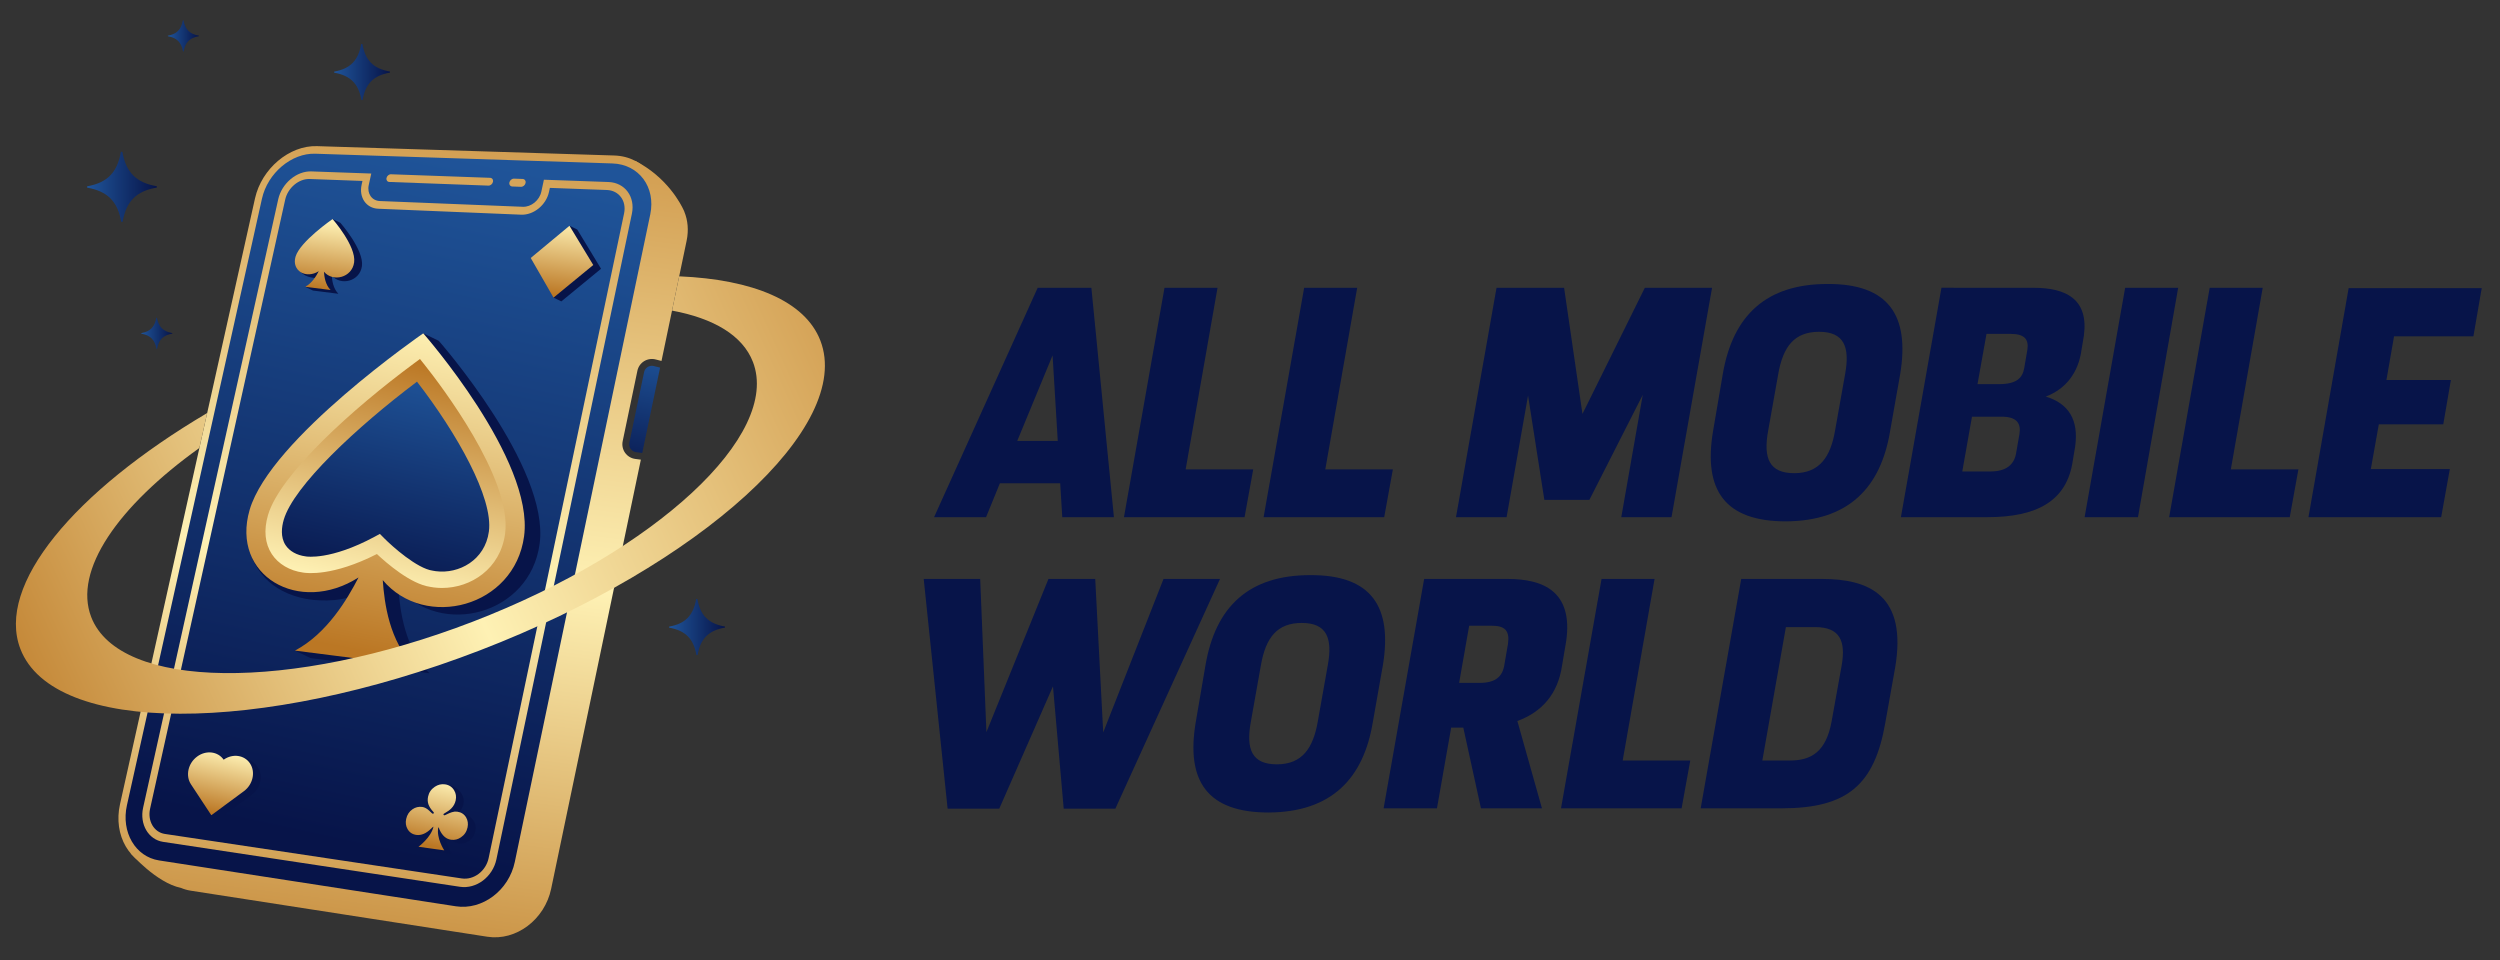 <?xml version="1.0" encoding="UTF-8"?>
<svg xmlns="http://www.w3.org/2000/svg" xmlns:xlink="http://www.w3.org/1999/xlink" version="1.1" id="Layer_2" x="0px" y="0px" viewBox="0 0 1194.26 458.61" style="enable-background:new 0 0 1194.26 458.61;" xml:space="preserve">
<rect x="0" y="0" width="1194.26" height="458.61" fill="#333333" stroke="none"/>
<style type="text/css">
	.st0{fill:url(#SVGID_1_);}
	.st1{fill:url(#SVGID_00000138532561682743208110000002488809536847761822_);}
	.st2{fill:url(#SVGID_00000127748754515892584900000008389222164569002115_);}
	.st3{fill:url(#SVGID_00000008131231195083804190000005973854487581099932_);}
	.st4{fill:url(#SVGID_00000034052788680539166580000002060509810932058269_);}
	.st5{fill:url(#SVGID_00000043448994318257842100000005796691471923176832_);}
	.st6{fill:url(#SVGID_00000166648591208119390080000012282382620629234054_);}
	.st7{fill:#071449;}
	.st8{fill:url(#SVGID_00000036958492064554902220000014175910039844069263_);}
	.st9{fill:url(#SVGID_00000155113401213720196350000004385293877540717234_);}
	.st10{fill:url(#SVGID_00000128453608485994730210000015951982199030792852_);}
	.st11{fill:url(#SVGID_00000086675311638250061800000009006726872770913409_);}
	.st12{fill:url(#SVGID_00000130643141292607671580000010809894104228520092_);}
	.st13{fill:url(#SVGID_00000099658170402830747770000013445953077062882726_);}
	.st14{fill:url(#SVGID_00000085943968500321886140000015025627508271330972_);}
	.st15{fill:url(#SVGID_00000166645579495813721510000018318708044807899322_);}
	.st16{fill:url(#SVGID_00000108303863213501868780000017406162508380768435_);}
	.st17{fill:url(#SVGID_00000087398676096473647950000006033523479161851789_);}
	.st18{fill:url(#SVGID_00000020399764455161579770000008457369202234926246_);}
	.st19{fill:url(#SVGID_00000039111979944776882570000015209943195843573662_);}
	.st20{fill:url(#SVGID_00000049907308905896216230000014465202947043533977_);}
</style>
<g>
	<g>
		<g>
			
				<linearGradient id="SVGID_1_" gradientUnits="userSpaceOnUse" x1="201.321" y1="518.526" x2="201.321" y2="49.568" gradientTransform="matrix(0.992 0.129 -0.129 0.992 31.069 -37.23)">
				<stop offset="0.012" style="stop-color:#BB7724"></stop>
				<stop offset="0.5" style="stop-color:#FEF1B4"></stop>
				<stop offset="1" style="stop-color:#CC9243"></stop>
			</linearGradient>
			<path class="st0" d="M326.91,101.14l0.01-0.02c0,0-0.05-0.12-0.15-0.34c-0.04-0.1-0.09-0.2-0.13-0.3     c-1.36-2.98-7.89-15.76-23.12-23.6l-6.61,11.47l-130.39-4.19c-12.32-0.4-24.61,9.99-27.55,23.22L75.74,391.23l-13.3,16.45     c0,0,12.27,14.04,23.95,16.46l0-0.01c1.46,0.62,3.01,1.08,4.65,1.34l141.77,22.01c13.69,2.13,27.39-8.14,30.48-22.92     l42.85-204.98l-2.68-0.35c-1.94-0.25-3.71-1.32-4.85-2.91c-1.14-1.6-1.56-3.62-1.16-5.54l7.04-33.69     c0.39-1.88,1.55-3.54,3.19-4.55c1.63-1.01,3.64-1.32,5.5-0.84l0,0l2.82,0.73l11.99-57.37     C329.06,109.97,328.57,105.2,326.91,101.14z"></path>
			<g>
				
					<linearGradient id="SVGID_00000017490450788523022040000001114543673231919530_" gradientUnits="userSpaceOnUse" x1="306.285" y1="166.031" x2="301.688" y2="230.901" gradientTransform="matrix(0.992 0.129 -0.129 0.992 31.069 -37.23)">
					<stop offset="0" style="stop-color:#1F5499"></stop>
					<stop offset="1" style="stop-color:#071449"></stop>
				</linearGradient>
				<path style="fill:url(#SVGID_00000017490450788523022040000001114543673231919530_);" d="M312.36,174.86      c-2.1-0.54-4.23,0.78-4.67,2.9l-7.04,33.69c-0.45,2.17,1.04,4.26,3.23,4.55l2.93,0.38l8.52-40.76L312.36,174.86z"></path>
			</g>
			<g>
				
					<linearGradient id="SVGID_00000166661806379705129380000013103598958750219961_" gradientUnits="userSpaceOnUse" x1="204.822" y1="86.596" x2="177.24" y2="418.608" gradientTransform="matrix(0.992 0.129 -0.129 0.992 31.069 -37.23)">
					<stop offset="0" style="stop-color:#1F5499"></stop>
					<stop offset="1" style="stop-color:#071449"></stop>
				</linearGradient>
				<path style="fill:url(#SVGID_00000166661806379705129380000013103598958750219961_);" d="M217.33,434.94L75.56,412.93      c-12.28-1.91-19.67-14.66-16.59-28.47l64.51-289.63c2.95-13.23,15.24-23.62,27.55-23.22l141.95,4.56      c13.69,0.44,22.48,12.22,19.53,26.34l-64.7,309.5C244.72,426.8,231.02,437.07,217.33,434.94z"></path>
			</g>
			
				<linearGradient id="SVGID_00000176749659691146186160000002252540355192602539_" gradientUnits="userSpaceOnUse" x1="189.663" y1="518.526" x2="189.663" y2="49.568" gradientTransform="matrix(0.992 0.129 -0.129 0.992 31.069 -37.23)">
				<stop offset="0.012" style="stop-color:#BB7724"></stop>
				<stop offset="0.5" style="stop-color:#FEF1B4"></stop>
				<stop offset="1" style="stop-color:#CC9243"></stop>
			</linearGradient>
			<path style="fill:url(#SVGID_00000176749659691146186160000002252540355192602539_);" d="M216.91,436.94L75.14,414.83     c-13.18-2.06-21.12-15.79-17.82-30.61l64.5-289.45c3.16-14.19,16.39-25.38,29.61-24.96l141.95,4.47     c14.7,0.46,24.19,13.15,21.02,28.31l-64.7,309.7C246.38,428.17,231.61,439.23,216.91,436.94z M150.63,73.43     c-11.37-0.37-22.77,9.25-25.49,21.48L60.63,384.7c-2.84,12.76,4.01,24.57,15.36,26.33l141.77,21.91     c12.63,1.95,25.32-7.56,28.17-21.2l64.7-309.3c2.73-13.03-5.42-23.95-18.05-24.36L150.63,73.43z"></path>
			
				<linearGradient id="SVGID_00000169516195139499665930000008358617927615861926_" gradientUnits="userSpaceOnUse" x1="189.012" y1="518.526" x2="189.012" y2="49.568" gradientTransform="matrix(0.992 0.129 -0.129 0.992 31.069 -37.23)">
				<stop offset="0.012" style="stop-color:#BB7724"></stop>
				<stop offset="0.5" style="stop-color:#FEF1B4"></stop>
				<stop offset="1" style="stop-color:#CC9243"></stop>
			</linearGradient>
			<path style="fill:url(#SVGID_00000169516195139499665930000008358617927615861926_);" d="M219.72,423.62L77.94,402.17     c-7.05-1.07-11.33-8.4-9.57-16.34L132.9,95.22c1.69-7.61,8.79-13.59,15.86-13.34l28.6,1.02l-1.21,5.51     c-0.89,4.05,1.48,7.46,5.28,7.62l68.32,2.75c4,0.16,7.98-3.1,8.86-7.26l1.21-5.67l30.88,1.1c7.83,0.28,12.85,7.06,11.16,15.13     l-64.71,308.38C235.39,418.9,227.55,424.8,219.72,423.62z M147.96,85.51c-5.22-0.19-10.47,4.22-11.72,9.85L71.7,386.32     c-1.3,5.87,1.86,11.28,7.08,12.06l141.78,21.25c5.78,0.87,11.55-3.49,12.86-9.71l64.71-307.99c1.25-5.95-2.45-10.96-8.22-11.17     l-27.24-1.01l-0.41,1.91c-1.33,6.25-7.31,11.14-13.3,10.89l-68.31-2.84c-5.7-0.24-9.24-5.36-7.91-11.43l0.41-1.85L147.96,85.51z"></path>
			
				<linearGradient id="SVGID_00000138564118877109803080000013190712209110183323_" gradientUnits="userSpaceOnUse" x1="193.385" y1="518.526" x2="193.385" y2="49.568" gradientTransform="matrix(0.992 0.129 -0.129 0.992 31.069 -37.23)">
				<stop offset="0.012" style="stop-color:#BB7724"></stop>
				<stop offset="0.5" style="stop-color:#FEF1B4"></stop>
				<stop offset="1" style="stop-color:#CC9243"></stop>
			</linearGradient>
			<path style="fill:url(#SVGID_00000138564118877109803080000013190712209110183323_);" d="M233.31,88.67l-47.34-1.75     c-0.95-0.04-1.55-0.89-1.33-1.9c0.22-1.01,1.17-1.81,2.13-1.77l47.34,1.69c0.99,0.04,1.61,0.9,1.38,1.93     C235.27,87.9,234.29,88.7,233.31,88.67z"></path>
			
				<linearGradient id="SVGID_00000113320495557458507050000015250867952985153162_" gradientUnits="userSpaceOnUse" x1="230.386" y1="518.526" x2="230.386" y2="49.568" gradientTransform="matrix(0.992 0.129 -0.129 0.992 31.069 -37.23)">
				<stop offset="0.012" style="stop-color:#BB7724"></stop>
				<stop offset="0.5" style="stop-color:#FEF1B4"></stop>
				<stop offset="1" style="stop-color:#CC9243"></stop>
			</linearGradient>
			<path style="fill:url(#SVGID_00000113320495557458507050000015250867952985153162_);" d="M248.86,89.24l-4.12-0.15     c-0.99-0.04-1.62-0.91-1.4-1.94c0.22-1.03,1.21-1.84,2.2-1.81l4.12,0.15c1,0.04,1.63,0.91,1.4,1.94     C250.84,88.47,249.86,89.28,248.86,89.24z"></path>
		</g>
		<g>
			<path class="st7" d="M162.6,106.44l-3.72-1.8l-1.61,5.81c-4.66,3.74-10.91,9.39-12.32,13.81l-1.83,1.15l0.91,4.82     c0,0,1.52,1.96,5.68,2.48c0.01,0,0.03,0,0.04,0c1.3,0.23,2.72,0.14,4.17-0.37l-0.7,1.85L145.8,137l3.72,1.8l12.13,1.54     c-2.5-2.52-3.01-6.36-3.17-8.74c4.31,5.13,13.44,2.79,14.42-4.47C173.94,119.32,162.6,106.44,162.6,106.44z"></path>
			
				<linearGradient id="SVGID_00000165935650844726244780000012631586043494767797_" gradientUnits="userSpaceOnUse" x1="143.807" y1="158.581" x2="143.807" y2="125.592" gradientTransform="matrix(0.992 0.129 -0.129 0.992 31.069 -37.23)">
				<stop offset="0.012" style="stop-color:#BB7724"></stop>
				<stop offset="1" style="stop-color:#FEF1B4"></stop>
			</linearGradient>
			<path style="fill:url(#SVGID_00000165935650844726244780000012631586043494767797_);" d="M169.17,125.34     c1.05-7.81-10.29-20.7-10.29-20.7s-15.6,10.75-17.71,18.01c-1.95,6.71,5.05,10.76,11.11,6.89c-1.14,2.21-3.19,5.71-6.49,7.46     l12.13,1.54c-2.5-2.52-3.01-6.36-3.17-8.74C159.07,134.94,168.2,132.6,169.17,125.34z"></path>
			<polygon class="st7" points="275.76,109.65 272.05,107.85 270.72,113.84 257.25,125.04 265.18,138.82 264.44,142.18      268.15,143.98 287.12,128.39    "></polygon>
			
				<linearGradient id="SVGID_00000150824516516222826140000007944271161891858827_" gradientUnits="userSpaceOnUse" x1="256.327" y1="147.003" x2="256.327" y2="110.726" gradientTransform="matrix(0.992 0.129 -0.129 0.992 31.069 -37.23)">
				<stop offset="0.012" style="stop-color:#BB7724"></stop>
				<stop offset="1" style="stop-color:#FEF1B4"></stop>
			</linearGradient>
			<path style="fill:url(#SVGID_00000150824516516222826140000007944271161891858827_);" d="M253.53,123.24l18.51-15.39l11.36,18.74     l-18.97,15.59L253.53,123.24z"></path>
			<path class="st7" d="M123.14,366.49c-2.74-4.37-9.07-5.32-9.07-5.32l-3.92,3.03c-2.87-3.52-8.18-4.01-12.27-1     c-4.34,3.2-5.67,9.14-2.95,13.26l6.65,10.1l-0.69,2.8l3.68,1.75l0.03,0.05l0.03-0.02l0.07,0.03l15.49-11.43     C124.54,376.55,125.86,370.61,123.14,366.49z"></path>
			
				<linearGradient id="SVGID_00000103986414205025571910000001641918261664239007_" gradientUnits="userSpaceOnUse" x1="124.385" y1="413.275" x2="127.109" y2="382.628" gradientTransform="matrix(0.992 0.129 -0.129 0.992 31.069 -37.23)">
				<stop offset="0.012" style="stop-color:#BB7724"></stop>
				<stop offset="1" style="stop-color:#FEF1B4"></stop>
			</linearGradient>
			<path style="fill:url(#SVGID_00000103986414205025571910000001641918261664239007_);" d="M100.9,389.37l-9.68-14.7     c-2.71-4.12-1.39-10.06,2.95-13.26c4.28-3.16,9.91-2.48,12.67,1.5c4.32-3.05,9.92-2.27,12.6,1.79c2.72,4.12,1.4,10.06-2.94,13.26     l-15.49,11.43l-0.04-0.06L100.9,389.37z"></path>
			<path class="st7" d="M226.79,393.18l0.01,0c-0.11-0.26-0.22-0.51-0.35-0.74c-0.01-0.03-0.02-0.06-0.04-0.08     c-0.03-0.04-0.06-0.08-0.09-0.12c-1.94-3.3-5.8-3.82-5.8-3.82l-1.3,1.5c-0.69,0.24-1.6,0.64-2.77,1.22     c-0.23,0.11-0.42,0.15-0.57,0.13c-0.28-0.04-0.39-0.19-0.33-0.45c0.05-0.21,0.2-0.37,0.45-0.46c1.41-0.79,2.51-1.57,3.29-2.36     c1.08-1.09,1.78-2.38,2.1-3.89c0.33-1.55,0.13-2.98-0.54-4.3c-0.06-0.15-0.12-0.29-0.22-0.45c-2.59-4.29-7.33-4.57-7.33-4.57     l-1.03,2.38c-0.29,0.14-0.58,0.29-0.86,0.48c-1.73,1.16-2.81,2.73-3.23,4.71c-0.28,1.33-0.22,2.57,0.19,3.74     c0.4,1.12,1.17,2.3,2.32,3.54c0.2,0.16,0.28,0.34,0.24,0.55c-0.05,0.26-0.22,0.37-0.49,0.33c-0.15-0.02-0.32-0.11-0.48-0.27     c-0.89-0.87-1.59-1.5-2.09-1.88c-0.84-0.61-1.68-0.97-2.51-1.08c-1.67-0.22-3.22,0.15-4.62,1.11c-1.59,1.1-2.6,2.66-3.03,4.67     c-0.37,1.74-0.16,3.32,0.63,4.73c0.92,1.64,2.34,2.6,4.25,2.86c2.32,0.32,4.69-0.69,7.09-3.04c0.24-0.26,0.73-0.76,1.08-0.92     c-0.48,2.24-1.9,4.35-3.34,6.01l-7.53,1.8l3.72,1.8l12.3,1.72c0,0-3.96-5.96-2.82-11.06c0.26,0.21,0.46,0.86,0.59,1.2     c1.31,2.87,3.14,4.46,5.5,4.79c1.68,0.23,3.25-0.15,4.71-1.15c1.68-1.13,2.73-2.72,3.16-4.75     C227.35,395.65,227.25,394.36,226.79,393.18z"></path>
			
				<linearGradient id="SVGID_00000086659045001893845780000005017841734404299966_" gradientUnits="userSpaceOnUse" x1="230.678" y1="415.214" x2="233.402" y2="383.205" gradientTransform="matrix(0.992 0.129 -0.129 0.992 31.069 -37.23)">
				<stop offset="0.012" style="stop-color:#BB7724"></stop>
				<stop offset="1" style="stop-color:#FEF1B4"></stop>
			</linearGradient>
			<path style="fill:url(#SVGID_00000086659045001893845780000005017841734404299966_);" d="M222.7,390.55     c-0.93-1.62-2.37-2.55-4.33-2.82c-0.76-0.1-1.59-0.02-2.49,0.26c-0.71,0.21-1.76,0.65-3.13,1.34c-0.23,0.11-0.42,0.15-0.57,0.13     c-0.28-0.04-0.39-0.19-0.33-0.45c0.05-0.21,0.2-0.37,0.45-0.46c1.41-0.79,2.51-1.57,3.29-2.36c1.08-1.09,1.78-2.38,2.1-3.89     c0.37-1.73,0.11-3.31-0.75-4.75c-1-1.66-2.47-2.62-4.43-2.87c-1.7-0.22-3.29,0.17-4.79,1.16c-1.73,1.16-2.81,2.73-3.23,4.71     c-0.28,1.33-0.22,2.57,0.19,3.74c0.4,1.12,1.17,2.3,2.32,3.54c0.2,0.16,0.28,0.34,0.24,0.55c-0.05,0.26-0.22,0.37-0.49,0.33     c-0.15-0.02-0.32-0.11-0.48-0.27c-0.89-0.87-1.59-1.5-2.09-1.88c-0.84-0.61-1.68-0.97-2.51-1.08c-1.67-0.22-3.22,0.15-4.62,1.11     c-1.59,1.1-2.6,2.66-3.03,4.67c-0.37,1.74-0.16,3.32,0.63,4.73c0.92,1.64,2.34,2.6,4.25,2.86c2.32,0.32,4.69-0.69,7.09-3.04     c0.24-0.26,0.73-0.76,1.08-0.92c-1.1,5.15-7.16,9.61-7.16,9.61l12.3,1.72c0,0-3.96-5.96-2.82-11.06c0.26,0.21,0.46,0.86,0.59,1.2     c1.31,2.87,3.14,4.46,5.5,4.79c1.68,0.23,3.25-0.15,4.71-1.15c1.68-1.13,2.73-2.72,3.16-4.75     C223.7,393.51,223.49,391.94,222.7,390.55z"></path>
		</g>
		<g>
			<path class="st7" d="M209.62,162.83l-7.43-3.6l-7.11,14.24c-21.84,16.62-61.32,49.35-68.4,73.7c-1.86,6.39-1.97,12.25-0.75,17.4     l-5.56,1.84c3.29,7.96,8.78,12.82,14.39,15.78l0,0c0,0,0.04,0.02,0.1,0.05c7.53,3.95,15.24,4.5,18.11,4.55     c4.33,0.23,9.16-0.11,14.23-1.53l0.85-0.77c3.56-1.15,7.14-2.82,10.65-5.06c-3.18,6.18-7.9,14.49-14.44,21.93l-23.37,9.42     l7.43,3.6l56.81,7.23c-11.71-11.8-14.08-29.79-14.86-40.92c20.2,24.01,62.95,13.06,67.52-20.94     C262.71,223.18,209.62,162.83,209.62,162.83z"></path>
			
				<linearGradient id="SVGID_00000134965189019055848190000016228452611899346351_" gradientUnits="userSpaceOnUse" x1="185.843" y1="328.85" x2="194.696" y2="169.485" gradientTransform="matrix(0.992 0.129 -0.129 0.992 31.069 -37.23)">
				<stop offset="0.012" style="stop-color:#BB7724"></stop>
				<stop offset="1" style="stop-color:#FEF1B4"></stop>
			</linearGradient>
			<path style="fill:url(#SVGID_00000134965189019055848190000016228452611899346351_);" d="M250.36,256.17     c4.92-36.59-48.17-96.94-48.17-96.94s-73.05,50.35-82.94,84.34c-9.14,31.43,23.63,50.39,52.02,32.28     c-5.34,10.37-14.95,26.75-30.38,34.95l56.81,7.23c-11.71-11.8-14.08-29.79-14.86-40.92     C203.04,301.12,245.79,290.17,250.36,256.17z"></path>
			
				<linearGradient id="SVGID_00000065057325988482369990000013416172131146487988_" gradientUnits="userSpaceOnUse" x1="196.055" y1="190.267" x2="186.242" y2="301.898" gradientTransform="matrix(0.992 0.129 -0.129 0.992 31.069 -37.23)">
				<stop offset="0" style="stop-color:#1F5499"></stop>
				<stop offset="1" style="stop-color:#071449"></stop>
			</linearGradient>
			<path style="fill:url(#SVGID_00000065057325988482369990000013416172131146487988_);" d="M199.92,176.9     c-26.71,19.75-62.59,51.24-68.14,70.32c-1.75,6.01-1.28,11.31,1.34,15.32c2.51,3.83,6.99,6.43,12.3,7.12     c0,0,12.35,2.59,35.33-9.78c0,0,15.02,15.19,25.39,16.6l0,0c0.55,0.11,1.08,0.19,1.58,0.26c0,0,0,0,0,0     c12.9,1.68,27.53-6.21,29.7-22.31C240.04,234.92,218.16,199.86,199.92,176.9z"></path>
			
				<linearGradient id="SVGID_00000102533412473660226130000001227233322540322989_" gradientUnits="userSpaceOnUse" x1="196.497" y1="185.247" x2="186.712" y2="296.555" gradientTransform="matrix(0.992 0.129 -0.129 0.992 31.069 -37.23)">
				<stop offset="0.012" style="stop-color:#BB7724"></stop>
				<stop offset="1" style="stop-color:#FEF1B4"></stop>
			</linearGradient>
			<path style="fill:url(#SVGID_00000102533412473660226130000001227233322540322989_);" d="M211.16,280.87     c-1.32,0-2.64-0.08-3.94-0.25c-0.54-0.07-1.12-0.16-1.72-0.28c-9.28-1.33-20.69-11.22-25.45-15.68     c-21.12,10.74-33.46,9.17-35.24,8.86c-6.4-0.86-11.86-4.08-14.98-8.85c-3.27-5-3.9-11.42-1.82-18.56     c5.73-19.7,41.06-51.3,69.57-72.37l3.04-2.25l2.35,2.96c7.02,8.83,41.85,54.23,38.32,80.49     C239.03,271.84,224.87,280.87,211.16,280.87z M181.47,255.04l2.06,2.08c3.92,3.96,15.73,14.47,23.14,15.48l0.22,0.04     c0.46,0.09,0.91,0.16,1.33,0.22c11,1.43,23.48-5.26,25.32-18.95c2.17-16.12-15.33-46.99-34.34-71.59     c-28.82,21.69-58.97,49.88-63.66,65.99c-0.99,3.4-1.64,8.26,0.86,12.08c1.88,2.88,5.35,4.84,9.53,5.38l0.3,0.05     c0.07,0.01,11.56,1.96,32.67-9.39L181.47,255.04z"></path>
		</g>
		<g>
			<g>
				
					<linearGradient id="SVGID_00000183954332518262002310000010363905431833470603_" gradientUnits="userSpaceOnUse" x1="41.641" y1="89.243" x2="74.908" y2="89.243">
					<stop offset="0" style="stop-color:#1F5499"></stop>
					<stop offset="1" style="stop-color:#071449"></stop>
				</linearGradient>
				<path style="fill:url(#SVGID_00000183954332518262002310000010363905431833470603_);" d="M57.89,105.97h0.71      c1.65-9.79,6.52-14.71,16.31-16.36v-0.65c-9.79-1.66-14.78-6.65-16.44-16.44h-0.72c-1.64,9.73-6.44,14.79-16.11,16.47v0.66      C51.31,91.32,56.24,96.24,57.89,105.97z"></path>
			</g>
			<g>
				
					<linearGradient id="SVGID_00000057135564896139557100000000193358677442992280_" gradientUnits="userSpaceOnUse" x1="159.635" y1="34.408" x2="186.281" y2="34.408">
					<stop offset="0" style="stop-color:#1F5499"></stop>
					<stop offset="1" style="stop-color:#071449"></stop>
				</linearGradient>
				<path style="fill:url(#SVGID_00000057135564896139557100000000193358677442992280_);" d="M172.65,47.81h0.57      c1.33-7.84,5.23-11.78,13.07-13.11v-0.52c-7.84-1.33-11.84-5.33-13.17-13.17h-0.58c-1.32,7.8-5.16,11.84-12.9,13.19v0.53      C167.38,36.07,171.33,40.01,172.65,47.81z"></path>
			</g>
			<g>
				
					<linearGradient id="SVGID_00000164493823617899965870000003504323653153466499_" gradientUnits="userSpaceOnUse" x1="319.667" y1="299.535" x2="346.313" y2="299.535">
					<stop offset="0" style="stop-color:#1F5499"></stop>
					<stop offset="1" style="stop-color:#071449"></stop>
				</linearGradient>
				<path style="fill:url(#SVGID_00000164493823617899965870000003504323653153466499_);" d="M332.68,312.93h0.57      c1.33-7.84,5.23-11.78,13.07-13.11v-0.52c-7.84-1.33-11.84-5.33-13.17-13.17h-0.58c-1.32,7.8-5.16,11.84-12.9,13.19v0.53      C327.41,301.2,331.36,305.14,332.68,312.93z"></path>
			</g>
			<g>
				
					<linearGradient id="SVGID_00000135679666519307780930000005532923120603192765_" gradientUnits="userSpaceOnUse" x1="80.204" y1="17.15" x2="94.987" y2="17.15">
					<stop offset="0" style="stop-color:#1F5499"></stop>
					<stop offset="1" style="stop-color:#071449"></stop>
				</linearGradient>
				<path style="fill:url(#SVGID_00000135679666519307780930000005532923120603192765_);" d="M87.42,24.58h0.31      c0.74-4.35,2.9-6.54,7.25-7.27v-0.29c-4.35-0.74-6.57-2.96-7.31-7.31h-0.32c-0.73,4.32-2.86,6.57-7.16,7.32v0.29      C84.5,18.07,86.69,20.26,87.42,24.58z"></path>
			</g>
			<g>
				
					<linearGradient id="SVGID_00000101088672583101878370000006458934957716694688_" gradientUnits="userSpaceOnUse" x1="67.516" y1="159.229" x2="82.299" y2="159.229">
					<stop offset="0" style="stop-color:#1F5499"></stop>
					<stop offset="1" style="stop-color:#071449"></stop>
				</linearGradient>
				<path style="fill:url(#SVGID_00000101088672583101878370000006458934957716694688_);" d="M74.74,166.66h0.31      c0.74-4.35,2.9-6.54,7.25-7.27v-0.29c-4.35-0.74-6.57-2.96-7.31-7.31h-0.32c-0.73,4.32-2.86,6.57-7.16,7.32v0.29      C71.81,160.15,74,162.34,74.74,166.66z"></path>
			</g>
		</g>
		
			<linearGradient id="SVGID_00000085968255641246559440000010419190079932050062_" gradientUnits="userSpaceOnUse" x1="-23.467" y1="339.393" x2="430.112" y2="134.056">
			<stop offset="0.012" style="stop-color:#BB7724"></stop>
			<stop offset="0.5" style="stop-color:#FEF1B4"></stop>
			<stop offset="1" style="stop-color:#CC9243"></stop>
		</linearGradient>
		<path style="fill:url(#SVGID_00000085968255641246559440000010419190079932050062_);" d="M391.9,162.72    c-7.31-18.96-32.28-29.2-67.45-30.72l-3.42,16.37c19.88,3.69,33.77,11.87,38.65,24.53c13.44,34.86-46.44,90.39-133.73,124.04    c-87.29,33.65-168.95,32.67-182.38-2.19c-8.56-22.2,12.63-52.78,51.68-80.76l3.72-16.69C35.42,234.87-2.03,279.46,9.75,310.03    c15.8,41,114.16,41.26,219.69,0.58S407.71,203.72,391.9,162.72z"></path>
	</g>
	<g>
		<g>
			<path class="st7" d="M507.45,247.07l-0.99-16.22h-28.8l-6.62,16.22H446.2l49.5-109.59h25.66l10.76,109.59H507.45z M485.93,210.65     h19.37l-2.48-40.89L485.93,210.65z"></path>
			<path class="st7" d="M566.39,224.22h32.28l-4.14,22.85h-57.61l19.37-109.59h25.33L566.39,224.22z"></path>
			<path class="st7" d="M633.1,224.22h32.28l-4.14,22.85h-57.61l19.37-109.59h25.33L633.1,224.22z"></path>
			<path class="st7" d="M785.74,137.48h32.12l-19.37,109.59h-24l10.26-58.44l-25.49,50.16h-21.52l-7.78-49.83l-10.26,58.11h-24.17     l19.37-109.59h32.28l8.77,60.26L785.74,137.48z"></path>
			<path class="st7" d="M818.35,205.85l4.63-27.15c4.8-28.14,20.86-43.04,49.99-43.04c29.13-0.17,39.4,14.9,34.76,43.04l-4.8,27.15     c-4.47,27.15-19.87,43.04-49.83,43.21C823.98,249.06,813.55,234.16,818.35,205.85z M876.62,205.68l4.8-26.98     c2.32-12.75-0.33-20.2-12.42-20.2c-11.75,0-17.22,6.95-19.53,20.2l-4.8,26.98c-2.48,13.41,0.66,20.36,12.42,20.36     C869.34,226.04,874.47,218.1,876.62,205.68z"></path>
			<path class="st7" d="M971.48,137.48c15.56,0,26.32,5.46,24,22.85l-1.16,6.95c-1.49,10.76-7.45,18.54-17.05,22.18     c11.09,3.31,15.73,11.26,14.07,23.67l-1.16,6.95c-2.81,19.37-17.22,26.98-40.89,26.98h-41.22l19.37-109.59H971.48z M964.7,207.34     c0.83-5.13-1.32-8.28-8.44-8.28h-14.24l-4.63,26.16h13.41c7.28,0,11.59-2.98,12.42-9.44L964.7,207.34z M968.5,166.95     c0.66-4.64-1.16-7.45-7.95-7.45h-11.59l-4.3,24h10.26c8.28,0,11.26-2.81,12.08-7.78L968.5,166.95z"></path>
			<path class="st7" d="M995.82,247.07l19.37-109.59h25.33l-19.2,109.59H995.82z"></path>
			<path class="st7" d="M1065.68,224.22h32.28l-4.14,22.85h-57.61l19.37-109.59h25.33L1065.68,224.22z"></path>
			<path class="st7" d="M1181.56,160.66h-37.91l-3.64,20.86h30.79l-3.64,21.19h-30.79l-3.81,21.35h37.74l-4.14,23.01h-63.4     l19.2-109.42h63.57L1181.56,160.66z"></path>
		</g>
		<g>
			<path class="st7" d="M555.82,276.56h26.98l-49.99,109.75h-24.67l-5.13-58.44l-25.66,58.44h-24.67l-11.42-109.75h26.98l2.98,73.17     l29.63-73.17h22.35l3.81,73.33L555.82,276.56z"></path>
			<path class="st7" d="M571.22,344.93l4.64-27.15c4.8-28.14,20.86-43.04,49.99-43.04c29.13-0.17,39.4,14.9,34.76,43.04l-4.8,27.15     c-4.47,27.15-19.87,43.04-49.83,43.21C576.84,388.13,566.42,373.23,571.22,344.93z M629.49,344.76l4.8-26.98     c2.32-12.75-0.33-20.2-12.42-20.2c-11.75,0-17.22,6.95-19.53,20.2l-4.8,26.98c-2.48,13.41,0.66,20.36,12.42,20.36     C622.2,365.12,627.33,357.18,629.49,344.76z"></path>
			<path class="st7" d="M720.21,276.56c17.22,0,31.29,6.12,27.98,29.63l-1.99,11.75c-1.99,13.57-9.6,22.18-21.35,26.49l11.75,41.72     h-29.14l-8.44-38.57h-5.79l-6.79,38.57h-25.49l19.37-109.59H720.21z M701.83,298.91l-4.8,27.31h9.77c7.62,0,11.09-2.98,11.92-9.1     l1.66-9.6c0.83-6.12-1.32-8.61-7.78-8.61H701.83z"></path>
			<path class="st7" d="M775.17,363.3h32.28l-4.14,22.84H745.7l19.37-109.59h25.33L775.17,363.3z"></path>
			<path class="st7" d="M870.36,276.56c22.51,0,40.89,7.78,34.93,42.54l-4.64,25.99c-5.13,29.8-18.04,41.05-49.66,41.05h-38.57     l19.37-109.59H870.36z M879.79,317.78c1.99-11.59-0.83-18.21-12.75-18.21h-13.91l-11.26,63.73h13.24     c10.1,0,17.22-4.14,19.86-18.71L879.79,317.78z"></path>
		</g>
	</g>
</g>
</svg>
